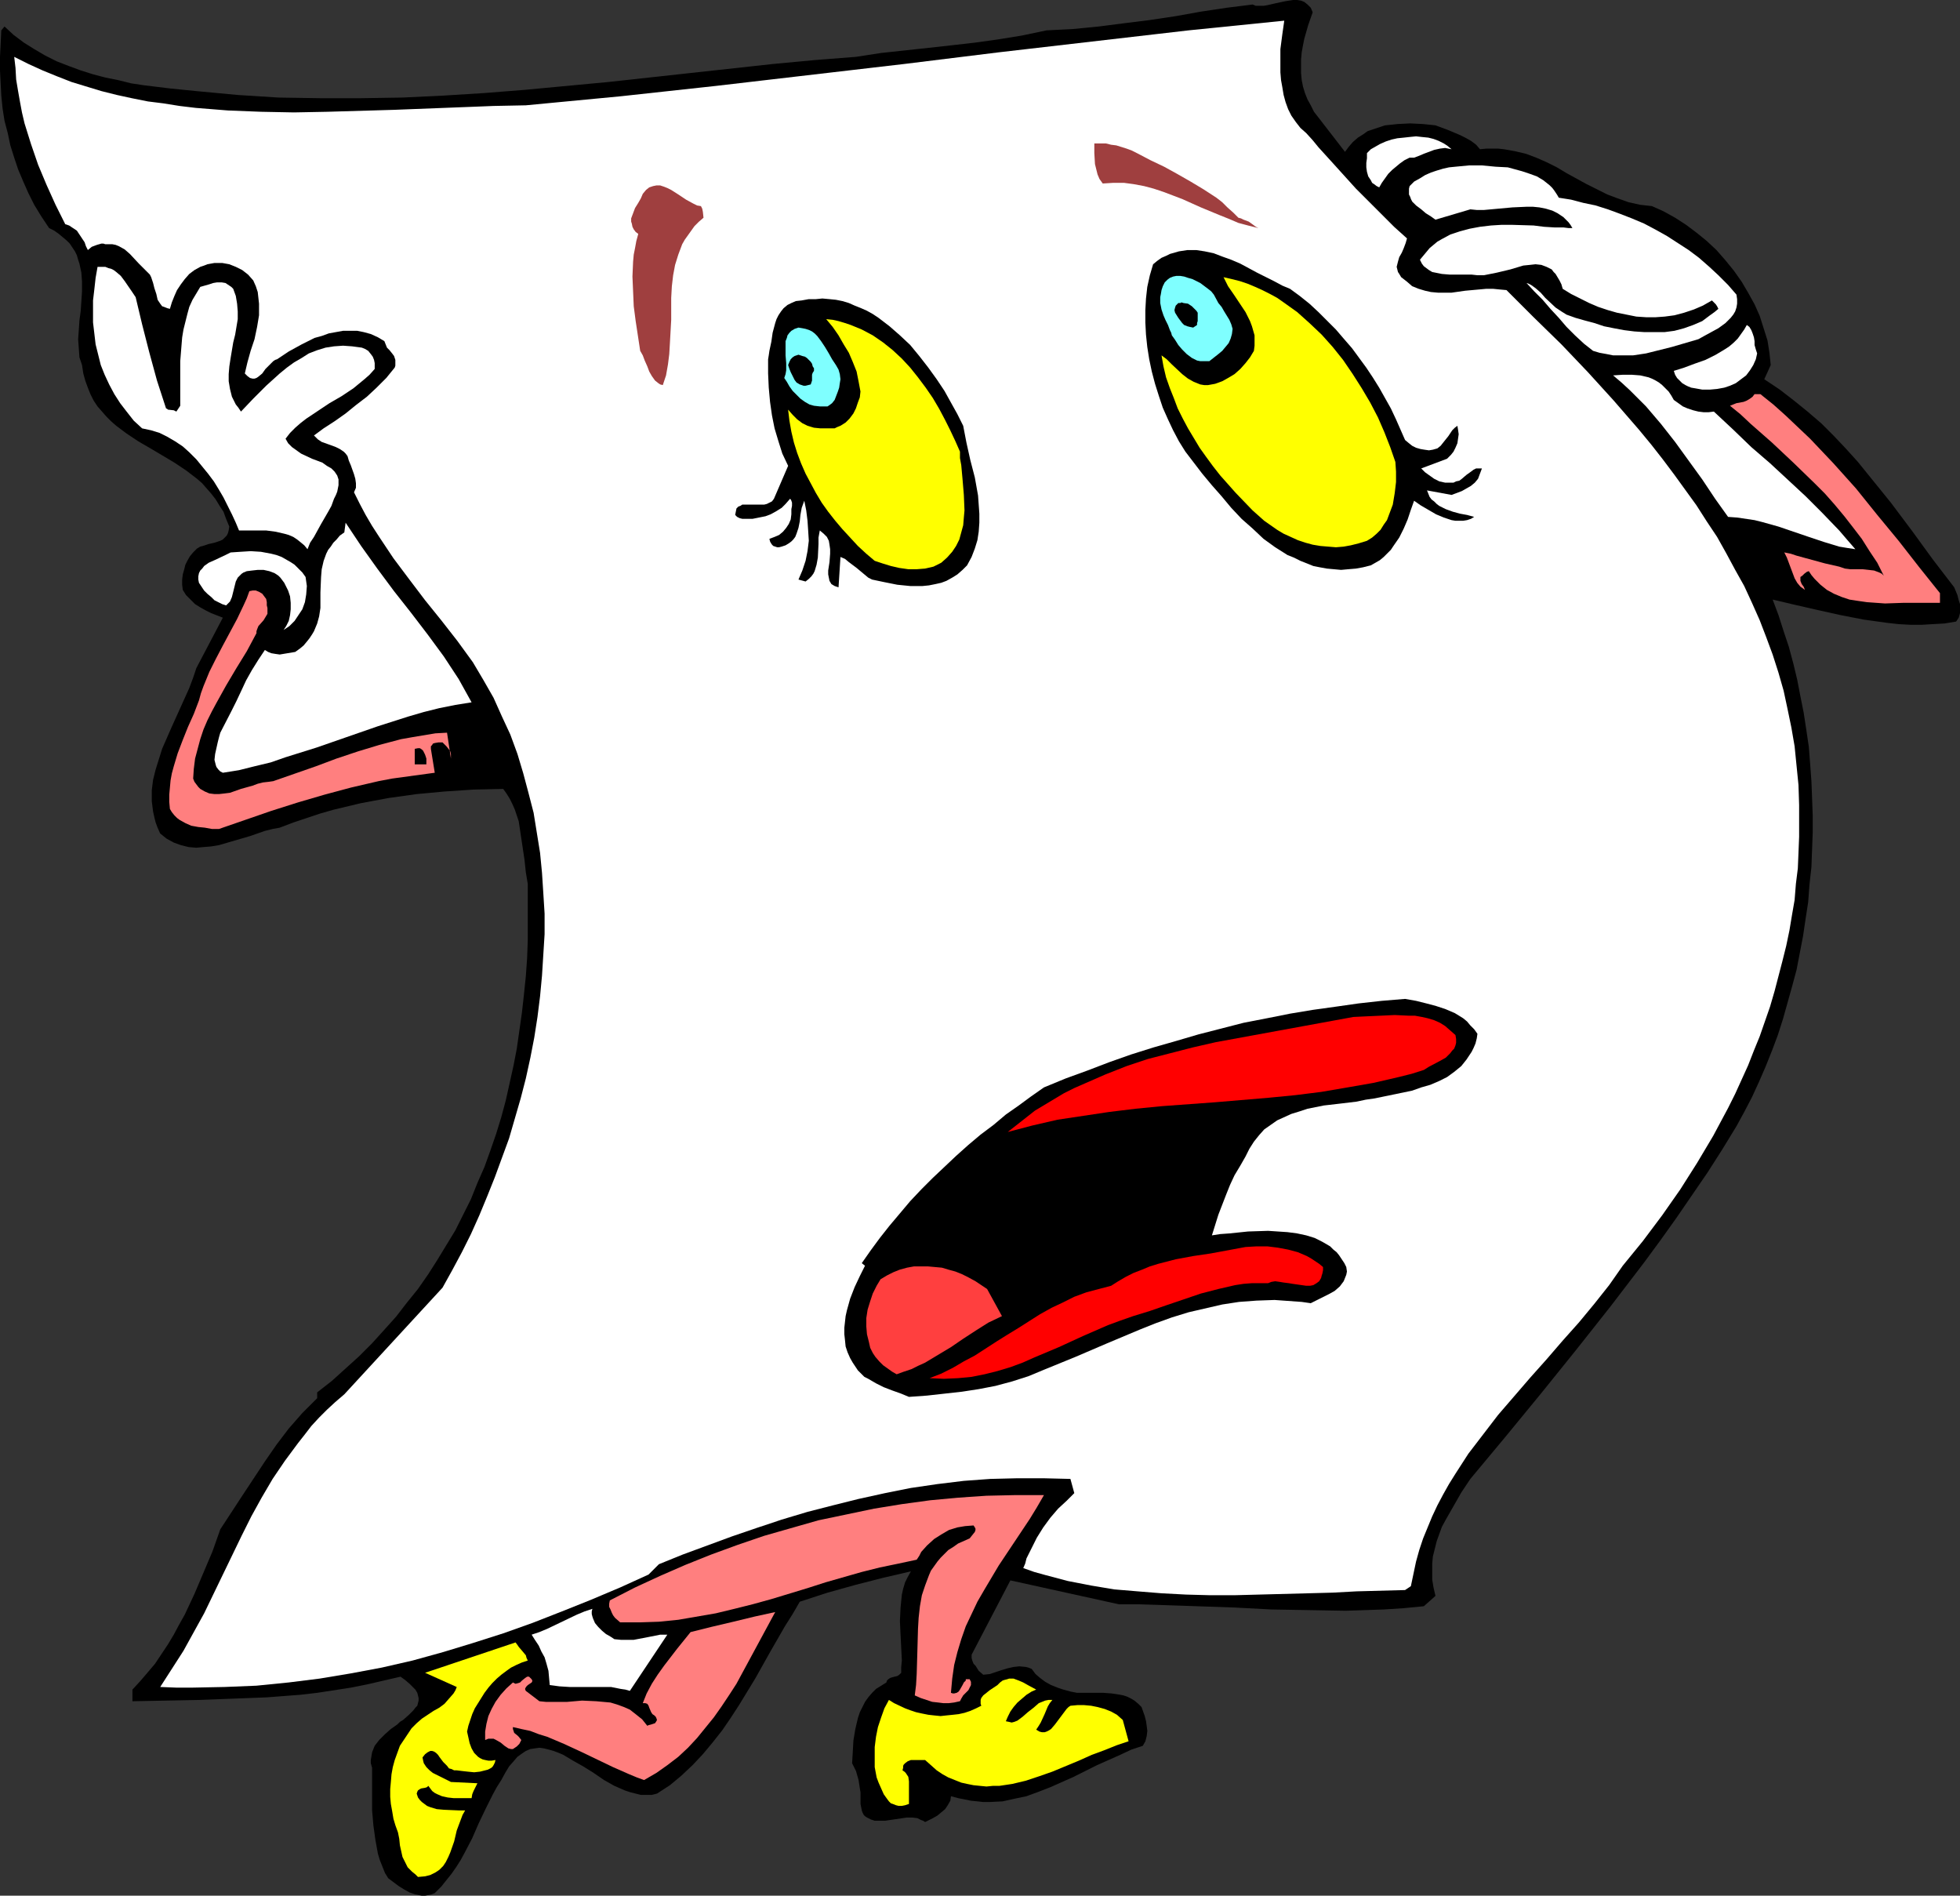 <?xml version="1.0" encoding="UTF-8" standalone="no"?>
<svg
   version="1.0"
   width="129.724mm"
   height="125.449mm"
   id="svg33"
   sodipodi:docname="Paper - Running Scared.wmf"
   xmlns:inkscape="http://www.inkscape.org/namespaces/inkscape"
   xmlns:sodipodi="http://sodipodi.sourceforge.net/DTD/sodipodi-0.dtd"
   xmlns="http://www.w3.org/2000/svg"
   xmlns:svg="http://www.w3.org/2000/svg">
  <rect width="100%" height="100%" fill="#333333" stroke="none"/>
  <sodipodi:namedview
     id="namedview33"
     pagecolor="#ffffff"
     bordercolor="#000000"
     borderopacity="0.25"
     inkscape:showpageshadow="2"
     inkscape:pageopacity="0.0"
     inkscape:pagecheckerboard="0"
     inkscape:deskcolor="#d1d1d1"
     inkscape:document-units="mm" />
  <defs
     id="defs1">
    <pattern
       id="WMFhbasepattern"
       patternUnits="userSpaceOnUse"
       width="6"
       height="6"
       x="0"
       y="0" />
  </defs>
  <path
     style="fill:#000000;fill-opacity:1;fill-rule:evenodd;stroke:none"
     d="m 328.371,3.07 -1.131,3.232 -0.97,3.394 -0.323,1.616 -0.323,1.778 -0.162,1.778 v 1.616 1.778 l 0.162,1.778 0.323,1.616 0.485,1.616 0.646,1.616 0.808,1.454 0.808,1.616 1.131,1.454 6.626,8.565 0.97,-1.293 0.97,-1.131 1.293,-1.131 1.293,-0.808 1.131,-0.808 1.454,-0.485 1.454,-0.485 1.454,-0.485 1.616,-0.162 1.454,-0.162 3.232,-0.162 3.232,0.162 3.07,0.323 3.07,1.131 3.07,1.293 1.293,0.646 1.454,0.808 1.293,0.97 0.97,1.131 1.616,-0.162 h 1.454 1.454 l 1.454,0.162 2.747,0.485 2.747,0.646 2.586,0.97 2.586,1.131 2.586,1.293 2.424,1.454 5.01,2.747 2.586,1.293 2.586,1.293 2.586,0.97 2.747,0.97 2.909,0.646 2.909,0.323 2.909,1.293 2.909,1.616 2.747,1.778 2.586,1.939 2.586,2.101 2.424,2.262 2.262,2.586 2.101,2.586 1.939,2.747 1.616,2.747 1.616,2.909 1.293,2.909 0.97,3.07 0.97,3.07 0.485,3.07 0.323,3.07 -1.616,3.555 3.878,2.586 3.555,2.747 3.394,2.747 3.394,2.909 3.232,3.232 2.909,3.07 3.07,3.394 2.747,3.394 5.494,6.787 5.333,7.11 5.171,7.11 5.333,6.949 0.808,1.939 0.323,1.293 0.323,0.97 v 1.293 0.97 l -0.323,1.131 -0.646,0.97 -2.909,0.485 -2.909,0.162 -2.747,0.162 h -2.909 l -2.909,-0.162 -2.909,-0.323 -5.818,-0.808 -5.818,-1.131 -5.818,-1.293 -5.656,-1.293 -5.494,-1.293 1.454,3.878 1.293,4.04 1.293,3.878 1.131,4.202 0.97,4.04 0.808,4.202 0.808,4.04 0.646,4.202 0.646,4.363 0.323,4.202 0.323,4.363 0.162,4.202 0.162,4.363 v 4.363 l -0.162,4.202 -0.162,4.363 -0.485,4.363 -0.323,4.363 -0.646,4.202 -0.646,4.363 -0.808,4.202 -0.808,4.202 -1.131,4.202 -1.131,4.04 -1.131,4.04 -1.293,4.04 -1.454,3.878 -1.616,4.04 -1.616,3.717 -1.778,3.878 -1.939,3.717 -1.939,3.555 -3.555,5.818 -3.717,5.818 -3.878,5.656 -3.878,5.656 -4.04,5.656 -4.04,5.494 -8.403,10.989 -8.565,10.827 -8.726,10.827 -8.888,10.827 -8.888,10.666 -2.262,3.394 -1.939,3.394 -1.939,3.394 -0.97,1.778 -0.646,1.778 -0.646,1.778 -0.485,1.939 -0.485,1.939 -0.162,1.778 v 1.939 2.101 l 0.323,1.939 0.485,2.101 -2.909,2.586 -5.01,0.485 -5.01,0.323 -4.686,0.162 -4.848,0.162 -9.211,-0.162 -9.373,-0.162 -9.211,-0.485 -9.373,-0.323 -4.686,-0.162 -4.848,-0.162 -5.01,-0.162 h -5.01 l -27.149,-5.979 -9.696,18.584 v 0.808 l 0.162,0.646 0.323,0.808 0.485,0.485 0.808,1.293 1.131,0.97 1.616,-0.162 1.454,-0.485 1.454,-0.485 1.616,-0.485 1.454,-0.323 1.454,-0.162 1.616,0.162 0.646,0.162 0.808,0.323 0.97,1.293 1.131,0.97 1.293,0.97 1.454,0.808 1.616,0.646 1.454,0.485 1.778,0.485 1.616,0.323 h 2.262 2.262 2.101 l 2.101,0.162 2.101,0.323 0.808,0.162 0.97,0.323 0.97,0.485 0.808,0.485 0.97,0.808 0.808,0.808 0.808,2.262 0.323,1.293 0.162,1.131 0.162,1.293 -0.162,1.293 -0.323,1.293 -0.646,1.131 -2.909,0.97 -2.747,1.293 -5.818,2.586 -5.818,2.909 -2.909,1.293 -2.909,1.293 -2.909,1.131 -3.07,1.131 -3.07,0.646 -2.909,0.646 -3.232,0.162 h -1.616 l -1.454,-0.162 -1.616,-0.162 -1.616,-0.323 -1.616,-0.323 -1.778,-0.485 -0.162,1.131 -0.646,1.131 -0.646,0.97 -0.97,0.808 -0.97,0.808 -1.131,0.646 -0.97,0.485 -0.97,0.485 -0.485,-0.323 -0.485,-0.162 -0.97,-0.485 -1.293,-0.162 h -1.293 l -5.494,0.808 h -1.293 -1.293 l -0.97,-0.323 -0.97,-0.485 -0.485,-0.323 -0.323,-0.323 -0.323,-0.646 -0.162,-0.485 -0.162,-0.808 -0.162,-0.808 v -0.97 -0.97 -0.97 l -0.162,-0.97 -0.323,-2.101 -0.646,-2.262 -0.97,-1.939 0.162,-2.747 0.162,-2.909 0.485,-2.909 0.646,-2.747 0.485,-1.454 0.646,-1.293 0.646,-1.293 0.808,-1.131 0.97,-1.131 0.97,-0.97 1.293,-0.808 1.293,-0.808 0.162,-0.485 0.323,-0.323 0.485,-0.323 0.485,-0.162 1.293,-0.323 0.485,-0.323 0.485,-0.485 v -1.454 l 0.162,-1.616 -0.162,-3.232 -0.162,-3.232 -0.162,-3.394 0.162,-3.394 0.162,-1.616 0.162,-1.616 0.323,-1.454 0.485,-1.616 0.646,-1.293 0.808,-1.454 -6.949,1.616 -6.949,1.778 -6.949,1.939 -6.949,2.262 -1.778,3.07 -1.939,3.07 -3.717,6.464 -3.717,6.626 -4.04,6.626 -2.101,3.232 -2.101,3.07 -2.424,3.07 -2.424,2.909 -2.586,2.747 -2.747,2.586 -2.909,2.424 -3.232,2.101 -1.293,0.323 h -1.454 -1.293 l -1.293,-0.323 -1.293,-0.323 -1.454,-0.485 -2.586,-1.131 -2.586,-1.454 -2.586,-1.778 -2.586,-1.616 -2.586,-1.454 -2.424,-1.454 -1.131,-0.485 -1.293,-0.485 -1.131,-0.323 -1.293,-0.323 -1.131,-0.162 -1.131,0.162 -1.131,0.162 -1.131,0.485 -0.97,0.646 -1.131,0.808 -0.97,1.131 -1.131,1.293 -0.97,1.616 -0.97,1.778 -1.131,1.778 -0.97,1.778 -1.778,3.555 -1.778,3.717 -1.616,3.717 -1.939,3.717 -0.97,1.778 -1.131,1.778 -1.131,1.616 -1.293,1.616 -1.293,1.616 -1.616,1.616 -0.808,0.323 -0.808,0.162 -0.808,0.162 h -0.808 l -1.616,-0.323 -1.454,-0.485 -1.454,-0.808 -1.293,-0.808 -2.586,-1.939 -0.808,-1.293 -0.646,-1.616 -0.646,-1.616 -0.485,-1.616 -0.646,-3.555 -0.485,-3.555 -0.323,-3.717 v -3.717 -3.555 -3.394 l -0.323,-1.131 v -0.808 l 0.162,-0.97 0.162,-0.97 0.323,-0.808 0.323,-0.808 1.131,-1.454 1.454,-1.454 1.454,-1.293 1.616,-1.131 0.646,-0.646 0.808,-0.485 1.454,-1.293 1.131,-1.131 0.485,-0.646 0.485,-0.485 0.162,-0.646 0.162,-0.646 v -0.646 l -0.162,-0.646 -0.162,-0.646 -0.485,-0.808 -0.646,-0.646 -0.808,-0.808 -1.131,-0.97 -1.131,-0.808 -4.202,0.97 -4.202,0.97 -4.04,0.808 -4.202,0.646 -4.202,0.646 -4.202,0.485 -8.403,0.646 -8.403,0.323 -8.403,0.323 -8.403,0.162 -8.403,0.162 v -2.909 l 1.939,-2.101 1.939,-2.262 1.778,-2.101 1.616,-2.424 1.616,-2.424 1.454,-2.424 1.293,-2.424 1.454,-2.586 2.424,-5.171 2.262,-5.333 2.262,-5.333 1.939,-5.494 5.494,-8.403 5.656,-8.565 2.909,-4.202 3.07,-4.04 3.394,-3.878 1.778,-1.778 1.939,-1.939 v -1.454 l 3.717,-2.909 3.394,-3.07 3.394,-3.07 3.232,-3.232 3.07,-3.394 2.909,-3.232 2.747,-3.555 2.747,-3.394 2.586,-3.717 2.262,-3.555 2.262,-3.717 2.262,-3.717 1.939,-3.878 1.939,-3.878 1.616,-4.04 1.778,-4.04 1.454,-4.04 1.454,-4.202 1.293,-4.202 1.131,-4.202 0.97,-4.363 0.97,-4.363 0.808,-4.202 0.646,-4.525 0.646,-4.525 0.485,-4.363 0.485,-4.686 0.323,-4.525 0.162,-4.525 v -4.686 -4.686 -4.686 l -0.485,-2.909 -0.323,-3.07 -0.485,-3.232 -0.485,-3.232 -0.485,-3.232 -0.485,-1.454 -0.485,-1.454 -0.646,-1.454 -0.646,-1.293 -0.808,-1.293 -0.808,-1.131 -7.434,0.162 -7.272,0.485 -6.949,0.646 -6.949,0.97 -6.949,1.293 -6.787,1.616 -3.394,0.97 -3.394,1.131 -3.394,1.131 -3.394,1.293 -1.778,0.323 -1.939,0.485 -3.717,1.293 -3.878,1.131 -3.878,1.131 -1.939,0.323 -1.939,0.162 -1.778,0.162 -1.939,-0.162 -1.939,-0.485 -1.778,-0.646 -1.778,-0.97 -1.616,-1.293 -0.646,-1.454 -0.485,-1.293 -0.323,-1.293 -0.323,-1.454 -0.323,-2.586 v -2.747 l 0.323,-2.586 0.646,-2.586 0.808,-2.586 0.808,-2.586 2.262,-5.171 2.262,-5.01 2.262,-5.01 0.97,-2.586 0.808,-2.424 6.626,-12.605 -2.909,-1.131 -1.293,-0.646 -1.454,-0.808 -1.293,-0.808 -1.131,-1.131 -1.131,-1.131 -0.808,-1.293 -0.162,-1.293 v -1.293 l 0.162,-1.293 0.323,-1.131 0.323,-1.293 0.485,-0.97 0.646,-1.131 0.808,-0.97 0.485,-0.485 0.485,-0.485 0.808,-0.485 0.646,-0.162 1.454,-0.485 1.454,-0.323 1.454,-0.485 0.646,-0.323 0.485,-0.485 0.485,-0.485 0.323,-0.646 0.162,-0.646 0.162,-0.97 -0.808,-1.939 -0.646,-1.778 -0.97,-1.454 -0.97,-1.616 -1.131,-1.454 -1.131,-1.293 -1.131,-1.293 -1.293,-1.131 -2.747,-2.101 -2.909,-1.939 -5.979,-3.555 -3.07,-1.778 -2.909,-1.939 -2.586,-1.939 -1.293,-1.131 -1.131,-1.131 -1.131,-1.293 -1.131,-1.293 -0.97,-1.454 -0.808,-1.616 -0.646,-1.616 -0.646,-1.778 -0.485,-1.778 -0.323,-2.101 -0.646,-1.939 -0.162,-2.262 -0.162,-2.262 0.162,-2.262 0.162,-2.424 0.323,-2.424 0.323,-4.848 v -2.424 l -0.162,-2.262 -0.485,-2.262 -0.323,-0.97 -0.323,-1.131 L 18.746,62.863 18.099,61.893 17.453,60.924 16.645,60.116 15.675,59.308 14.706,58.5 13.574,57.692 12.282,57.045 10.342,54.136 8.565,51.228 7.11,48.319 5.818,45.41 4.525,42.34 3.555,39.431 2.586,36.36 1.939,33.29 1.131,30.219 0.646,27.149 0.323,23.917 0.162,20.847 0,17.615 V 14.221 L 0.162,10.989 0.323,7.595 1.131,6.626 l 2.262,2.101 2.586,1.939 2.586,1.616 2.747,1.616 2.909,1.454 2.909,1.131 3.07,1.131 3.07,0.97 3.07,0.808 3.232,0.646 3.232,0.808 3.232,0.485 6.626,0.808 6.464,0.646 5.171,0.485 5.171,0.485 10.181,0.646 10.342,0.162 h 10.342 l 10.342,-0.162 10.181,-0.485 10.342,-0.646 10.181,-0.808 10.342,-0.97 10.342,-0.97 20.685,-2.262 20.685,-2.262 10.342,-0.97 10.342,-0.808 6.302,-0.97 5.979,-0.646 5.979,-0.646 5.818,-0.646 5.656,-0.646 5.818,-0.808 5.979,-0.97 6.141,-1.293 6.464,-0.323 6.626,-0.646 6.302,-0.808 6.464,-0.808 6.464,-0.97 6.302,-1.131 6.464,-0.97 6.464,-0.808 0.808,0.323 h 0.97 0.97 l 0.97,-0.162 2.101,-0.485 2.262,-0.485 0.97,-0.162 L 323.523,0 h 0.97 l 0.97,0.162 0.808,0.323 0.808,0.646 0.808,0.808 z"
     id="path1" />
  <path
     style="fill:#ffffff;fill-opacity:1;fill-rule:evenodd;stroke:none"
     d="m 321.26,5.171 -0.485,3.394 -0.485,3.717 v 3.878 1.939 l 0.162,1.939 0.323,1.778 0.323,1.939 0.485,1.778 0.646,1.778 0.808,1.616 1.131,1.616 1.131,1.454 1.454,1.293 1.616,1.778 1.454,1.778 3.232,3.555 6.141,6.787 3.232,3.232 3.07,3.07 3.232,3.232 3.232,2.909 -0.323,1.131 -0.485,1.293 -0.485,1.131 -0.646,1.131 -0.323,1.131 -0.323,1.293 0.162,0.646 0.162,0.646 0.323,0.485 0.485,0.808 1.454,1.131 1.293,1.131 1.616,0.646 1.616,0.485 1.454,0.323 1.778,0.162 h 1.616 1.778 l 3.394,-0.485 3.555,-0.323 1.778,-0.162 h 1.616 l 1.616,0.162 1.778,0.162 6.787,6.787 6.949,6.787 6.626,6.949 6.464,7.11 6.302,7.272 3.07,3.717 2.909,3.717 2.909,3.878 5.494,7.595 2.586,4.04 2.586,3.878 2.262,4.04 2.262,4.202 2.262,4.04 1.939,4.202 1.939,4.363 1.616,4.202 1.616,4.363 1.454,4.525 1.293,4.525 0.97,4.525 0.97,4.686 0.808,4.686 0.485,4.848 0.485,4.848 0.162,5.01 v 3.878 4.04 l -0.162,4.04 -0.162,3.878 -0.485,3.878 -0.323,4.04 -0.646,3.717 -0.646,3.878 -0.808,3.878 -0.97,3.878 -0.97,3.717 -0.97,3.717 -1.131,3.878 -1.293,3.717 -1.293,3.717 -1.454,3.555 -1.454,3.717 -1.616,3.555 -1.616,3.555 -1.778,3.555 -3.717,6.949 -4.04,6.787 -4.202,6.626 -4.525,6.464 -4.848,6.464 -5.01,6.141 -3.394,4.848 -3.717,4.686 -3.878,4.686 -4.04,4.525 -4.04,4.686 -4.04,4.525 -4.04,4.686 -4.04,4.686 -3.717,4.848 -3.717,4.848 -3.232,5.01 -1.616,2.586 -1.454,2.586 -1.454,2.747 -1.293,2.747 -1.131,2.747 -1.131,2.747 -0.97,2.909 -0.808,2.909 -0.646,3.07 -0.646,3.07 -1.454,0.97 -12.12,0.323 -5.979,0.323 -6.141,0.162 -12.282,0.323 -6.141,0.162 h -6.141 l -5.979,-0.162 -6.141,-0.323 -5.979,-0.485 -5.818,-0.485 -5.818,-0.97 -5.818,-1.131 -5.494,-1.454 -2.909,-0.808 -2.747,-0.97 0.485,-1.131 0.323,-1.293 1.293,-2.586 1.293,-2.586 1.616,-2.586 1.778,-2.424 1.939,-2.262 2.101,-1.939 1.939,-1.939 -0.97,-3.555 -6.626,-0.162 h -6.787 l -6.626,0.162 -6.626,0.485 -6.626,0.808 -6.626,0.97 -6.464,1.293 -6.626,1.454 -6.464,1.616 -6.302,1.616 -6.464,1.939 -6.302,2.101 -6.141,2.101 -6.141,2.262 -6.141,2.262 -5.979,2.424 -2.586,2.586 -7.11,3.232 -7.272,3.07 -7.272,2.909 -7.434,2.909 -7.272,2.586 -7.595,2.424 -7.434,2.262 -7.595,2.101 -7.757,1.778 -7.757,1.454 -7.757,1.293 -7.757,0.97 -8.08,0.808 -7.918,0.323 -8.08,0.162 H 44.117 l -4.04,-0.162 2.909,-4.525 2.909,-4.525 2.586,-4.686 2.586,-4.686 4.686,-9.696 4.686,-9.696 2.424,-4.848 2.586,-4.686 2.747,-4.686 3.07,-4.525 3.232,-4.363 1.778,-2.262 1.616,-2.101 1.939,-2.101 1.939,-1.939 2.101,-1.939 2.262,-1.939 24.563,-26.664 2.424,-4.363 2.424,-4.525 2.262,-4.525 2.101,-4.686 1.939,-4.686 1.939,-4.848 1.778,-4.848 1.778,-4.848 1.454,-5.01 1.454,-5.01 1.293,-5.01 1.131,-5.171 0.97,-5.01 0.808,-5.171 0.646,-5.171 0.485,-5.171 0.323,-5.171 0.323,-5.171 v -5.171 l -0.323,-5.171 -0.323,-5.01 -0.485,-5.01 -0.808,-5.01 -0.808,-5.01 -1.293,-5.01 -1.293,-4.848 -1.454,-4.848 -1.778,-4.848 -2.101,-4.525 -2.101,-4.686 -2.586,-4.525 -2.586,-4.363 -3.878,-5.333 -4.04,-5.171 -4.04,-5.01 -4.04,-5.333 -3.878,-5.171 -3.555,-5.333 -1.778,-2.747 -1.616,-2.747 -1.454,-2.747 -1.454,-2.909 0.485,-1.131 v -1.131 l -0.162,-1.131 -0.323,-1.131 -0.808,-2.262 -0.485,-1.131 -0.323,-1.131 -0.485,-0.646 -0.485,-0.485 -0.97,-0.646 -0.97,-0.485 -1.293,-0.485 -2.262,-0.808 -0.97,-0.646 -0.97,-0.97 2.424,-1.778 2.747,-1.778 2.747,-1.939 2.586,-2.101 2.747,-2.101 2.424,-2.262 2.424,-2.424 2.101,-2.586 0.162,-0.485 V 90.82 90.335 90.012 l -0.323,-0.97 -0.485,-0.646 -0.646,-0.808 -0.646,-0.646 -0.323,-0.808 -0.323,-0.808 -1.616,-0.97 -1.778,-0.808 -1.778,-0.485 -1.616,-0.323 h -1.778 -1.778 l -1.778,0.323 -1.778,0.323 -1.778,0.646 -1.778,0.485 -1.616,0.808 -1.616,0.808 -3.232,1.778 -2.909,1.939 -0.485,0.162 -0.485,0.323 -0.97,0.97 -0.97,0.97 -0.808,1.131 -0.97,0.808 -0.485,0.323 -0.485,0.162 h -0.485 l -0.646,-0.162 -0.646,-0.485 -0.646,-0.646 0.646,-2.747 0.808,-2.909 0.97,-2.909 0.646,-3.07 0.485,-2.909 v -1.454 -1.454 l -0.162,-1.454 -0.162,-1.454 L 63.994,71.589 63.347,70.135 62.054,68.681 60.6,67.549 58.984,66.741 57.368,66.095 55.59,65.772 H 53.651 l -1.778,0.323 -0.808,0.323 -0.97,0.323 -1.454,0.808 -1.293,0.97 -1.131,1.293 -0.97,1.293 -0.97,1.454 -0.646,1.454 -0.646,1.616 -0.485,1.616 -0.646,-0.162 -0.808,-0.323 -0.485,-0.162 -0.485,-0.646 -0.323,-0.485 -0.323,-0.485 -0.323,-1.454 -0.485,-1.454 -0.323,-1.293 -0.485,-1.454 -0.323,-0.646 -0.485,-0.485 -1.131,-1.131 -1.131,-1.131 -2.262,-2.424 -1.293,-1.131 -1.454,-0.808 -0.808,-0.323 -0.808,-0.162 H 27.31 26.341 l -0.485,-0.162 h -0.485 l -1.131,0.323 -1.293,0.485 -0.97,0.808 -0.485,-0.97 -0.323,-0.97 -0.646,-0.97 -0.646,-0.97 -0.646,-0.97 L 18.261,57.045 17.291,56.399 16.322,56.076 13.898,51.228 11.635,46.218 9.534,41.208 7.757,36.037 6.141,30.866 5.494,28.119 5.01,25.533 4.525,22.786 4.04,19.877 3.878,16.968 3.555,14.221 l 3.555,1.778 3.555,1.616 3.555,1.454 3.717,1.454 3.717,1.131 3.717,1.131 3.878,0.97 3.717,0.808 4.04,0.808 3.878,0.485 4.04,0.646 4.04,0.485 8.08,0.646 8.242,0.323 8.242,0.162 8.403,-0.162 16.645,-0.485 16.645,-0.646 4.202,-0.162 4.04,-0.162 8.08,-0.162 23.755,-2.262 23.755,-2.586 23.594,-2.747 23.594,-2.747 23.594,-2.909 23.755,-2.747 23.755,-2.747 z"
     id="path2" />
  <path
     style="fill:#ffffff;fill-opacity:1;fill-rule:evenodd;stroke:none"
     d="m 363.115,37.33 -0.808,-0.162 -0.808,-0.162 -1.293,0.162 -1.454,0.323 -1.293,0.485 -1.293,0.485 -1.131,0.485 -1.293,0.485 h -1.131 l -1.293,0.646 -1.131,0.808 -0.97,0.808 -0.97,0.808 -0.97,0.97 -0.808,1.131 -0.808,1.131 -0.646,1.131 -0.646,-0.323 -0.646,-0.485 -0.485,-0.323 -0.323,-0.646 -0.646,-0.97 -0.323,-1.131 -0.162,-1.131 v -1.131 l 0.162,-1.131 V 38.3 l 0.97,-0.97 1.131,-0.646 1.131,-0.646 1.454,-0.646 1.454,-0.485 1.454,-0.323 1.616,-0.162 1.454,-0.162 1.616,-0.162 1.454,0.162 1.616,0.162 1.293,0.323 1.293,0.485 1.293,0.646 0.97,0.646 z"
     id="path3" />
  <path
     style="fill:#9f3f3f;fill-opacity:1;fill-rule:evenodd;stroke:none"
     d="m 309.787,54.46 0.646,0.162 0.646,0.323 1.293,0.485 1.131,0.808 0.646,0.485 0.646,0.323 -2.586,-0.646 -2.424,-0.646 -2.262,-0.97 -2.424,-0.97 -4.686,-1.939 -4.686,-2.101 -4.686,-1.778 -2.424,-0.808 -2.424,-0.646 -2.586,-0.485 -2.424,-0.323 h -2.747 l -2.586,0.162 -0.808,-1.131 -0.485,-1.131 -0.323,-1.293 -0.323,-1.293 -0.162,-2.747 v -2.424 h 1.454 1.454 l 1.293,0.323 1.293,0.162 2.586,0.808 1.293,0.485 1.293,0.646 3.394,1.778 3.394,1.616 3.232,1.778 3.394,1.939 3.232,1.939 3.232,2.101 1.454,1.131 1.293,1.293 1.454,1.293 z"
     id="path4" />
  <path
     style="fill:#ffffff;fill-opacity:1;fill-rule:evenodd;stroke:none"
     d="m 389.94,49.45 3.07,0.485 3.07,0.808 3.07,0.646 3.07,0.97 3.07,1.131 2.909,1.131 3.07,1.293 2.747,1.454 2.909,1.616 2.747,1.778 2.747,1.778 2.586,1.939 2.586,2.262 2.262,2.101 2.424,2.424 2.101,2.424 0.162,1.131 v 1.131 l -0.162,0.97 -0.323,0.97 -0.485,0.808 -0.646,0.808 -0.646,0.646 -0.646,0.646 -1.778,1.293 -3.555,1.939 -1.454,0.808 -6.626,1.939 -3.232,0.808 -3.232,0.808 -3.232,0.485 h -3.232 -1.778 l -1.616,-0.323 -1.778,-0.323 -1.616,-0.485 -2.262,-1.778 -2.262,-2.101 -2.101,-2.101 -1.939,-2.262 -2.101,-2.262 -1.939,-2.262 -2.101,-2.101 -1.939,-2.101 0.485,0.162 0.646,0.323 1.131,0.808 1.293,1.131 1.131,1.293 2.586,2.424 1.454,0.97 1.293,0.808 2.262,0.808 2.262,0.646 2.424,0.646 2.424,0.808 2.424,0.485 2.586,0.485 2.586,0.323 2.424,0.162 h 2.586 2.586 l 2.424,-0.323 2.424,-0.646 2.262,-0.808 2.262,-0.97 1.939,-1.454 1.131,-0.808 0.97,-0.808 -0.323,-0.646 -0.323,-0.485 -0.485,-0.485 -0.485,-0.485 -2.262,1.293 -2.262,0.97 -2.424,0.808 -2.424,0.646 -2.424,0.323 -2.262,0.162 h -2.424 l -2.424,-0.162 -2.424,-0.485 -2.424,-0.485 -2.262,-0.646 -2.424,-0.808 -2.262,-0.97 -2.262,-1.131 -2.262,-1.131 -2.101,-1.293 -0.323,-1.131 -0.485,-0.97 -0.485,-0.808 -0.485,-0.808 -0.485,-0.485 -0.485,-0.646 -1.293,-0.646 -1.293,-0.485 -1.454,-0.162 -1.454,0.162 -1.616,0.162 -3.232,0.97 -3.394,0.808 -1.616,0.323 -1.616,0.323 h -1.616 l -1.454,-0.162 h -5.494 l -1.939,-0.162 -1.616,-0.323 -0.808,-0.162 -0.808,-0.485 -0.646,-0.485 -0.646,-0.485 -0.485,-0.646 -0.485,-0.97 0.808,-0.97 0.808,-0.97 0.808,-0.97 0.97,-0.808 0.97,-0.808 1.131,-0.646 2.101,-1.131 2.424,-0.808 2.424,-0.646 2.586,-0.485 2.747,-0.323 2.586,-0.162 h 2.747 l 5.333,0.162 2.586,0.323 2.586,0.162 h 2.262 l 1.293,0.162 h 0.97 l -0.485,-0.808 -0.485,-0.646 -1.293,-1.293 -1.454,-0.97 -1.293,-0.646 -1.616,-0.485 -1.616,-0.323 -1.616,-0.162 h -1.616 l -3.555,0.162 -3.555,0.323 -3.555,0.323 h -1.778 l -1.616,-0.162 -8.726,2.586 -1.131,-0.808 -1.293,-0.808 -1.131,-0.97 -1.293,-0.97 -0.97,-0.97 -0.323,-0.646 -0.162,-0.485 -0.323,-0.646 v -0.646 -0.808 l 0.162,-0.646 1.131,-1.131 1.454,-0.808 1.293,-0.808 1.454,-0.646 1.454,-0.485 1.616,-0.485 1.454,-0.323 1.616,-0.162 3.394,-0.323 h 3.232 l 3.394,0.323 3.07,0.162 1.778,0.485 1.778,0.485 1.939,0.646 1.778,0.646 1.616,0.97 1.616,1.293 0.646,0.646 0.485,0.646 0.646,0.97 z"
     id="path5" />
  <path
     style="fill:#9f3f3f;fill-opacity:1;fill-rule:evenodd;stroke:none"
     d="m 175.982,54.46 -1.131,0.97 -1.131,1.131 -0.808,1.131 -0.808,1.131 -0.808,1.131 -0.646,1.131 -0.97,2.586 -0.808,2.586 -0.485,2.586 -0.323,2.747 -0.162,2.909 v 5.494 l -0.323,5.818 -0.162,2.747 -0.323,2.586 -0.485,2.747 -0.808,2.424 -0.646,-0.162 -0.485,-0.323 -0.808,-0.646 -0.808,-1.131 -0.646,-1.131 -0.485,-1.293 -0.646,-1.454 -0.485,-1.293 -0.646,-1.131 -1.131,-7.434 -0.485,-3.717 -0.162,-3.717 -0.162,-3.717 0.162,-3.717 0.162,-1.778 0.323,-1.616 0.323,-1.778 0.485,-1.778 -0.646,-0.485 -0.485,-0.646 -0.323,-0.646 -0.162,-0.808 -0.162,-0.485 v -0.808 l 0.485,-1.293 0.485,-1.293 0.808,-1.293 0.646,-1.131 0.485,-1.131 0.808,-0.97 0.808,-0.646 0.97,-0.323 0.808,-0.162 h 0.97 l 0.97,0.323 0.808,0.323 0.97,0.485 1.778,1.131 1.939,1.293 1.778,0.97 0.97,0.485 0.97,0.162 0.323,0.646 0.162,0.808 z"
     id="path6" />
  <path
     style="fill:#000000;fill-opacity:1;fill-rule:evenodd;stroke:none"
     d="m 351.48,110.051 0.97,0.808 0.808,0.646 0.97,0.485 1.131,0.323 0.97,0.162 1.131,0.162 0.97,-0.162 1.131,-0.323 0.808,-0.646 0.646,-0.808 1.293,-1.616 0.97,-1.454 0.646,-0.646 0.646,-0.485 0.162,0.97 0.162,1.131 -0.162,1.131 -0.162,1.131 -0.485,1.131 -0.485,0.97 -0.646,0.808 -0.97,0.97 -6.464,2.424 0.97,0.97 1.131,0.808 1.131,0.808 1.293,0.646 1.454,0.323 h 1.454 0.646 l 0.646,-0.323 0.808,-0.162 0.646,-0.485 1.131,-0.97 1.131,-0.808 0.646,-0.485 0.646,-0.323 h 0.646 0.808 l -0.485,1.293 -0.485,1.293 -0.808,0.97 -0.97,0.808 -1.131,0.646 -1.131,0.646 -2.586,0.97 -6.141,-1.131 0.323,0.808 0.323,0.808 0.485,0.646 0.646,0.485 0.646,0.646 0.646,0.485 1.616,0.808 1.778,0.646 1.778,0.485 1.778,0.323 1.778,0.485 -0.808,0.485 -0.97,0.323 -0.97,0.162 h -0.97 -0.97 l -0.97,-0.162 -1.939,-0.646 -1.939,-0.808 -1.939,-1.131 -1.939,-1.131 -1.616,-1.131 -0.808,2.262 -0.808,2.424 -0.97,2.262 -1.131,2.262 -1.454,2.101 -0.646,0.97 -0.97,0.97 -0.808,0.808 -0.97,0.808 -1.131,0.646 -1.131,0.646 -1.939,0.485 -1.778,0.323 -1.939,0.162 -1.778,0.162 -1.778,-0.162 -1.778,-0.162 -1.778,-0.323 -1.616,-0.323 -1.616,-0.646 -1.616,-0.646 -1.616,-0.808 -1.616,-0.646 -3.07,-1.939 -2.909,-2.101 -2.747,-2.586 -2.747,-2.424 -2.586,-2.747 -2.424,-2.909 -2.424,-2.747 -2.424,-2.909 -2.101,-2.747 -2.101,-2.747 -1.616,-2.586 -1.454,-2.747 -1.293,-2.747 -1.293,-2.909 -0.97,-2.909 -0.97,-3.07 -0.808,-3.07 -0.646,-3.07 -0.485,-3.07 -0.323,-3.07 -0.162,-3.07 v -3.07 l 0.162,-2.909 0.323,-2.909 0.646,-2.909 0.808,-2.747 0.97,-0.808 1.131,-0.808 1.131,-0.485 0.97,-0.485 1.131,-0.323 1.131,-0.323 2.101,-0.323 h 2.262 l 2.101,0.323 2.262,0.485 2.101,0.808 2.262,0.808 2.262,0.97 4.202,2.262 4.202,2.101 2.101,1.131 1.939,0.808 2.424,1.778 2.424,1.939 2.262,2.101 2.262,2.262 2.101,2.101 1.939,2.262 2.101,2.424 1.778,2.424 1.778,2.424 1.616,2.424 1.616,2.586 1.454,2.586 1.454,2.586 1.293,2.747 z"
     id="path7" />
  <path
     style="fill:#ffffff;fill-opacity:1;fill-rule:evenodd;stroke:none"
     d="m 33.936,74.337 0.808,3.394 0.808,3.394 1.778,6.949 1.939,7.11 2.262,6.949 0.323,0.162 0.162,0.162 1.454,0.162 0.323,0.162 0.323,0.162 0.97,-1.454 v -7.11 -4.04 l 0.323,-4.04 0.162,-1.939 0.323,-1.939 0.485,-1.939 0.485,-1.939 0.485,-1.778 0.808,-1.778 0.97,-1.616 0.97,-1.616 2.262,-0.646 0.97,-0.323 0.97,-0.162 h 1.131 l 0.97,0.162 0.97,0.646 0.485,0.323 0.485,0.485 0.646,1.778 0.323,1.939 0.162,1.939 v 1.939 l -0.323,1.939 -0.323,1.939 -0.485,1.939 -0.323,1.939 -0.323,1.939 -0.323,2.101 -0.162,1.939 v 1.778 l 0.323,1.939 0.485,1.939 0.485,0.97 0.485,0.97 0.646,0.808 0.646,0.97 3.07,-3.232 3.232,-3.232 3.394,-3.07 1.778,-1.454 1.778,-1.293 1.939,-1.131 1.778,-1.131 2.101,-0.808 2.101,-0.646 2.101,-0.323 2.262,-0.162 2.262,0.162 2.424,0.323 0.808,0.323 0.808,0.485 0.646,0.808 0.485,0.646 0.323,0.808 0.162,0.808 v 0.808 0.646 l -1.293,1.454 -1.293,1.131 -2.747,2.262 -2.909,1.939 -3.07,1.778 -2.909,1.939 -2.909,1.939 -1.454,1.131 -1.293,1.131 -1.293,1.293 -1.131,1.454 0.646,1.131 0.97,0.97 1.131,0.808 1.131,0.808 2.747,1.293 2.586,0.97 1.131,0.808 1.131,0.646 0.808,0.808 0.646,0.97 0.323,0.97 v 1.454 l -0.162,0.808 -0.162,0.808 -0.323,0.808 -0.485,0.97 -0.646,1.778 -0.808,1.454 -1.778,3.07 -1.778,3.232 -0.97,1.454 -0.646,1.616 -0.808,-0.97 -0.97,-0.808 -0.808,-0.646 -0.97,-0.646 -1.131,-0.485 -1.131,-0.323 -2.101,-0.485 -2.424,-0.323 H 64.317 62.054 59.792 l -0.808,-1.939 -0.97,-2.101 -2.101,-4.202 -1.131,-1.939 -1.293,-2.101 -1.454,-1.939 -1.454,-1.778 -1.454,-1.778 -1.778,-1.778 -1.616,-1.454 -1.939,-1.293 -1.939,-1.131 -1.939,-0.97 -2.101,-0.646 -2.262,-0.485 -2.101,-1.939 -1.778,-2.262 -1.616,-2.101 -1.454,-2.262 -1.293,-2.424 -1.131,-2.424 -0.97,-2.424 -0.646,-2.586 -0.646,-2.586 -0.323,-2.747 -0.323,-2.747 v -2.747 -2.747 l 0.323,-2.747 0.323,-2.909 0.485,-2.747 h 0.97 0.97 l 0.808,0.323 0.646,0.162 0.646,0.323 0.646,0.485 1.131,0.97 0.97,1.293 1.778,2.586 z"
     id="path8" />
  <path
     style="fill:#7fffff;fill-opacity:1;fill-rule:evenodd;stroke:none"
     d="m 303.646,73.69 1.131,2.101 0.808,0.97 0.646,1.131 1.293,2.101 0.485,1.131 0.323,1.131 -0.162,1.293 -0.323,1.131 -0.485,1.131 -0.808,0.97 -0.808,0.97 -0.97,0.808 -2.262,1.778 h -0.808 -0.646 -0.808 l -0.808,-0.162 -1.293,-0.646 -1.293,-0.97 -1.131,-1.131 -0.97,-1.131 -0.808,-1.293 -0.808,-1.131 -0.162,-0.646 -0.323,-0.646 -0.485,-1.293 -0.646,-1.293 -0.485,-1.131 -0.485,-1.454 -0.323,-1.616 v -1.454 l 0.162,-0.808 0.162,-0.97 0.323,-0.97 0.485,-0.97 0.646,-0.646 0.646,-0.485 0.808,-0.323 0.808,-0.162 h 0.97 l 0.97,0.162 0.97,0.323 1.131,0.323 0.97,0.485 0.97,0.485 1.939,1.454 0.808,0.646 z"
     id="path9" />
  <path
     style="fill:#ffff00;fill-opacity:1;fill-rule:evenodd;stroke:none"
     d="m 349.056,115.545 0.162,2.424 v 2.586 l -0.323,2.747 -0.485,2.909 -0.485,1.293 -0.485,1.293 -0.485,1.293 -0.808,1.131 -0.808,1.293 -0.97,0.97 -1.131,0.97 -1.293,0.808 -2.101,0.646 -1.939,0.485 -1.778,0.323 -1.939,0.162 -1.939,-0.162 -1.939,-0.162 -1.939,-0.323 -1.778,-0.485 -1.939,-0.646 -1.778,-0.808 -1.778,-0.808 -1.616,-0.97 -1.616,-1.131 -1.616,-1.131 -1.454,-1.293 -1.454,-1.293 -4.202,-4.363 -3.878,-4.363 -1.778,-2.262 -1.778,-2.424 -1.616,-2.262 -1.454,-2.424 -1.454,-2.424 -1.293,-2.424 -1.293,-2.586 -0.97,-2.586 -0.97,-2.424 -0.97,-2.747 -0.646,-2.747 -0.485,-2.747 1.293,0.97 1.293,1.293 2.586,2.424 1.454,1.131 1.454,0.808 0.808,0.323 0.808,0.323 0.97,0.162 h 0.97 l 1.778,-0.323 1.778,-0.646 1.454,-0.808 1.616,-0.97 1.454,-1.293 1.293,-1.454 1.131,-1.454 0.97,-1.616 0.162,-1.293 v -1.293 -1.293 l -0.323,-1.131 -0.323,-1.131 -0.485,-1.293 -1.131,-2.262 -2.909,-4.363 -1.454,-2.101 -1.131,-2.262 2.101,0.485 1.939,0.485 1.939,0.646 1.939,0.808 1.778,0.808 1.939,0.97 1.778,0.97 1.616,1.131 3.394,2.424 3.07,2.747 3.07,2.909 2.747,3.07 2.586,3.232 2.424,3.555 2.262,3.555 2.101,3.555 1.939,3.717 1.616,3.717 1.454,3.717 z"
     id="path10" />
  <path
     style="fill:#000000;fill-opacity:1;fill-rule:evenodd;stroke:none"
     d="m 240.945,106.495 0.808,4.202 0.97,4.363 1.131,4.363 0.808,4.525 0.162,2.262 0.162,2.262 v 2.262 l -0.162,2.262 -0.323,2.101 -0.646,2.101 -0.808,2.101 -1.131,2.101 -1.131,1.131 -1.293,1.131 -1.293,0.808 -1.454,0.808 -1.293,0.485 -1.454,0.323 -1.616,0.323 -1.616,0.162 h -1.616 -1.454 l -3.232,-0.323 -3.232,-0.646 -3.07,-0.646 -0.97,-0.485 -0.97,-0.808 -1.939,-1.616 -1.939,-1.454 -0.97,-0.808 -1.131,-0.485 -0.485,7.595 -0.485,-0.162 -0.485,-0.162 -0.808,-0.485 -0.485,-0.808 -0.162,-0.808 -0.162,-0.808 v -0.97 l 0.323,-2.101 0.162,-2.101 v -1.131 l -0.162,-1.131 -0.162,-0.97 -0.485,-0.97 -0.808,-0.808 -0.97,-0.808 -0.323,1.778 v 1.616 l -0.162,3.394 -0.323,1.778 -0.485,1.616 -0.323,0.646 -0.485,0.646 -0.646,0.646 -0.808,0.646 -1.778,-0.485 0.485,-1.131 0.485,-1.131 0.808,-2.424 0.485,-2.424 0.323,-2.586 -0.162,-2.586 -0.162,-2.424 -0.323,-2.586 -0.485,-2.424 -0.646,1.778 -0.323,1.778 -0.162,1.616 -0.323,1.616 -0.485,1.454 -0.323,0.808 -0.485,0.646 -0.485,0.485 -0.646,0.485 -0.808,0.485 -0.97,0.323 -0.646,0.162 h -0.485 l -0.485,-0.162 -0.485,-0.162 -0.323,-0.323 -0.323,-0.485 -0.162,-0.323 -0.162,-0.646 1.293,-0.485 1.131,-0.485 0.97,-0.808 0.808,-0.97 0.646,-0.97 0.485,-1.131 0.162,-1.293 v -1.293 l 0.162,-0.808 v -0.808 l -0.162,-0.485 -0.162,-0.323 -0.162,-0.162 -1.131,1.293 -0.97,0.97 -1.293,0.808 -1.454,0.808 -1.293,0.485 -1.616,0.323 -1.616,0.323 h -1.778 -0.808 l -0.646,-0.162 -0.646,-0.323 -0.485,-0.485 0.162,-0.808 0.162,-0.808 0.485,-0.485 0.485,-0.162 0.485,-0.323 h 0.808 1.454 0.808 2.424 l 0.646,-0.162 0.646,-0.323 0.646,-0.323 0.485,-0.646 3.555,-8.242 -1.454,-3.07 -0.97,-3.07 -0.97,-3.232 -0.646,-3.232 -0.485,-3.394 -0.323,-3.555 -0.162,-3.555 v -3.555 l 0.162,-0.97 0.162,-1.131 0.485,-2.262 0.323,-2.262 0.646,-2.424 0.323,-0.97 0.485,-0.97 0.646,-0.97 0.646,-0.808 0.97,-0.808 0.97,-0.485 1.131,-0.485 1.454,-0.162 1.778,-0.323 h 1.778 l 1.616,-0.162 1.778,0.162 1.616,0.162 1.616,0.323 1.616,0.485 1.454,0.646 1.616,0.646 1.454,0.646 1.454,0.808 1.454,0.97 2.747,2.101 2.586,2.262 2.586,2.424 2.262,2.747 2.262,2.909 2.101,2.909 1.939,2.909 1.616,2.909 1.616,2.909 z"
     id="path11" />
  <path
     style="fill:#000000;fill-opacity:1;fill-rule:evenodd;stroke:none"
     d="m 299.606,78.215 v 1.616 0.485 l -0.162,0.485 v 0.485 l -0.485,0.323 -0.485,0.323 -0.808,-0.162 -0.646,-0.162 -0.808,-0.323 -0.485,-0.485 -0.97,-1.293 -0.808,-1.293 -0.162,-0.646 0.162,-0.646 0.162,-0.485 0.323,-0.323 0.323,-0.323 h 0.485 l 0.323,-0.162 0.485,0.162 1.131,0.162 0.97,0.646 0.808,0.808 0.323,0.323 z"
     id="path12" />
  <path
     style="fill:#ffff00;fill-opacity:1;fill-rule:evenodd;stroke:none"
     d="m 240.137,112.959 v 1.616 l 0.323,1.778 0.323,3.555 0.323,3.878 0.162,3.878 -0.162,1.778 -0.162,1.939 -0.485,1.778 -0.485,1.778 -0.808,1.616 -0.97,1.454 -1.293,1.454 -1.454,1.293 -0.97,0.485 -0.97,0.485 -2.101,0.485 -2.101,0.162 h -2.101 l -2.262,-0.323 -2.101,-0.485 -2.101,-0.646 -1.939,-0.646 -2.101,-1.778 -2.101,-1.939 -1.939,-2.101 -1.939,-2.101 -1.778,-2.101 -1.778,-2.262 -1.616,-2.262 -1.454,-2.424 -1.293,-2.424 -1.293,-2.424 -1.131,-2.586 -0.97,-2.586 -0.808,-2.586 -0.646,-2.747 -0.485,-2.747 -0.323,-2.747 1.131,1.293 1.131,1.131 1.293,0.97 1.293,0.646 1.616,0.485 1.616,0.162 h 1.778 1.778 l 0.646,-0.323 0.808,-0.323 1.293,-0.808 0.97,-0.97 0.97,-1.293 0.646,-1.293 0.485,-1.454 0.485,-1.293 0.162,-1.454 -0.485,-2.586 -0.485,-2.424 -0.97,-2.424 -0.97,-2.262 -1.293,-2.101 -1.293,-2.262 -1.454,-2.101 -1.616,-1.939 1.616,0.162 1.454,0.323 1.616,0.485 1.454,0.485 2.747,1.131 2.747,1.454 2.586,1.778 2.424,1.939 2.262,2.101 2.101,2.262 1.939,2.424 1.939,2.586 1.778,2.586 1.616,2.747 1.454,2.747 1.293,2.586 1.293,2.747 z"
     id="path13" />
  <path
     style="fill:#ffffff;fill-opacity:1;fill-rule:evenodd;stroke:none"
     d="m 439.551,88.396 -0.323,1.454 -0.646,1.454 -0.808,1.293 -0.97,1.293 -1.293,0.97 -1.293,0.97 -1.454,0.646 -1.454,0.485 -1.778,0.323 -1.778,0.162 h -1.939 l -1.778,-0.323 -0.97,-0.162 -0.808,-0.323 -0.646,-0.323 -0.808,-0.485 -0.646,-0.646 -0.646,-0.646 -0.485,-0.808 -0.323,-0.97 2.586,-0.808 2.586,-0.97 2.747,-0.97 2.586,-1.293 2.424,-1.454 0.97,-0.646 1.131,-0.97 0.97,-0.97 0.808,-1.131 0.808,-1.131 0.646,-1.131 0.646,0.485 0.485,0.808 0.323,0.808 0.323,0.97 0.162,0.97 v 0.97 l 0.323,1.131 z"
     id="path14" />
  <path
     style="fill:#7fffff;fill-opacity:1;fill-rule:evenodd;stroke:none"
     d="m 209.11,91.305 0.646,1.131 0.323,1.131 0.162,1.293 -0.162,0.97 -0.162,1.131 -0.323,0.97 -0.808,2.101 -0.646,0.808 -0.646,0.485 -0.485,0.323 h -0.646 -1.293 l -1.454,-0.162 -1.131,-0.323 -1.131,-0.646 -1.131,-0.808 -0.97,-0.97 -0.97,-0.97 -0.808,-1.131 -0.646,-1.131 -0.646,-0.97 0.323,-0.97 0.162,-0.97 v -1.778 l -0.162,-1.939 v -1.778 -1.778 l 0.323,-0.808 0.162,-0.646 0.485,-0.646 0.485,-0.485 0.808,-0.485 0.97,-0.323 0.97,0.162 0.808,0.162 0.97,0.323 0.646,0.323 0.646,0.485 0.646,0.646 0.97,1.293 0.97,1.454 0.485,0.808 0.485,0.808 0.808,1.454 z"
     id="path15" />
  <path
     style="fill:#000000;fill-opacity:1;fill-rule:evenodd;stroke:none"
     d="m 203.616,92.759 -0.323,0.485 -0.162,0.485 v 1.454 l -0.162,0.485 -0.162,0.485 -0.646,0.162 -0.646,0.162 h -0.485 l -0.485,-0.162 -0.485,-0.162 -0.808,-0.485 -0.485,-0.646 -0.485,-0.97 -0.485,-0.97 -0.323,-0.808 -0.323,-0.97 0.323,-0.808 0.323,-0.646 0.485,-0.485 0.485,-0.323 0.485,-0.162 0.485,-0.162 0.485,0.162 0.485,0.162 0.646,0.162 0.485,0.323 0.97,0.97 0.323,0.485 0.162,0.646 0.323,0.485 z"
     id="path16" />
  <path
     style="fill:#ffffff;fill-opacity:1;fill-rule:evenodd;stroke:none"
     d="m 418.705,100.031 1.131,0.808 1.131,0.808 1.131,0.485 1.454,0.485 1.293,0.323 1.293,0.162 h 1.293 l 1.293,-0.162 4.848,4.525 4.525,4.363 4.686,4.04 4.363,4.04 4.525,4.202 4.202,4.202 4.202,4.363 1.939,2.262 2.101,2.424 -2.101,-0.323 -1.939,-0.323 -3.717,-1.131 -3.878,-1.293 -7.595,-2.586 -4.04,-1.131 -1.939,-0.485 -4.363,-0.646 -2.262,-0.162 -3.232,-4.525 -3.232,-4.848 -3.394,-4.686 -3.394,-4.686 -3.555,-4.525 -3.717,-4.363 -2.101,-2.101 -1.939,-1.939 -2.101,-1.939 -2.101,-1.778 2.424,-0.162 h 2.262 l 2.101,0.162 2.101,0.485 0.808,0.323 0.97,0.485 0.808,0.485 0.808,0.646 0.808,0.808 0.808,0.808 0.646,0.97 z"
     id="path17" />
  <path
     style="fill:#ff7f7f;fill-opacity:1;fill-rule:evenodd;stroke:none"
     d="m 440.36,98.577 3.232,2.586 3.07,2.747 3.07,2.909 3.07,2.909 2.909,3.07 2.909,3.07 5.656,6.302 5.333,6.626 5.333,6.464 5.171,6.626 5.171,6.464 v 2.424 h -4.525 -4.525 l -4.686,0.162 -4.525,-0.323 -2.262,-0.323 -2.101,-0.323 -1.939,-0.646 -1.939,-0.808 -1.778,-0.97 -1.616,-1.293 -1.454,-1.454 -0.808,-0.97 -0.646,-0.97 -0.485,0.162 -0.646,0.485 -0.485,0.485 -0.485,0.323 v 0.485 0.485 l 0.323,0.808 0.485,0.646 0.323,0.808 -1.131,-0.808 -0.808,-0.97 -0.646,-1.131 -0.485,-1.293 -0.97,-2.586 -0.485,-1.293 -0.646,-1.293 1.616,0.323 1.454,0.485 3.555,0.97 3.555,0.97 3.555,0.808 1.454,0.485 1.293,0.162 h 3.07 l 1.454,0.162 1.454,0.162 1.293,0.485 0.646,0.323 0.485,0.485 -1.616,-3.232 -1.939,-2.909 -1.939,-3.07 -2.101,-2.747 -2.262,-2.909 -2.424,-2.909 -2.424,-2.747 -2.586,-2.586 -5.333,-5.171 -5.333,-5.01 -5.333,-4.686 -2.586,-2.424 -2.586,-2.101 1.616,-0.646 1.778,-0.323 0.808,-0.323 0.808,-0.485 0.646,-0.485 0.485,-0.646 z"
     id="path18" />
  <path
     style="fill:#ffffff;fill-opacity:1;fill-rule:evenodd;stroke:none"
     d="m 117.968,175.661 -4.04,0.646 -4.04,0.808 -3.878,0.97 -3.878,1.131 -7.595,2.424 -15.352,5.333 -7.757,2.424 -3.717,1.293 -4.04,0.97 -3.878,0.97 -4.04,0.646 -0.646,-0.323 -0.485,-0.485 -0.485,-0.646 -0.162,-0.485 -0.162,-0.646 -0.162,-0.646 0.162,-1.454 0.323,-1.454 0.323,-1.454 0.323,-1.293 0.323,-1.131 2.747,-5.333 1.293,-2.586 1.293,-2.747 1.131,-2.424 1.454,-2.586 1.616,-2.586 1.616,-2.424 0.808,0.485 0.808,0.323 0.97,0.162 1.131,0.162 1.939,-0.323 0.97,-0.162 0.97,-0.162 1.131,-0.808 0.97,-0.808 0.808,-0.97 0.646,-0.808 0.646,-0.97 0.485,-0.808 0.808,-1.939 0.485,-1.778 0.323,-2.101 v -3.878 l 0.162,-3.878 0.162,-1.939 0.485,-2.101 0.646,-1.778 0.485,-0.97 0.646,-0.808 0.646,-0.97 0.808,-0.808 0.808,-0.97 1.131,-0.808 0.323,-2.424 1.939,2.909 1.939,2.909 4.04,5.656 4.202,5.656 4.202,5.333 4.202,5.494 4.04,5.494 3.717,5.656 1.616,2.909 z"
     id="path19" />
  <path
     style="fill:#ffffff;fill-opacity:1;fill-rule:evenodd;stroke:none"
     d="m 76.437,144.31 0.162,1.131 0.162,1.131 -0.162,2.101 -0.323,1.939 -0.646,1.778 -0.97,1.454 -0.97,1.454 -1.293,1.293 -1.454,0.97 0.646,-0.97 0.646,-1.293 0.323,-1.454 0.162,-1.454 v -1.616 l -0.162,-1.616 -0.485,-1.454 -0.323,-0.646 -0.323,-0.646 -0.323,-0.646 -0.485,-0.646 -0.485,-0.646 -0.485,-0.485 -0.97,-0.646 -1.293,-0.485 -1.454,-0.323 h -1.454 l -1.454,0.162 -1.293,0.162 -0.808,0.323 -0.485,0.323 -0.485,0.485 -0.485,0.485 -0.485,0.97 -0.323,1.293 -0.646,2.586 -0.485,1.131 -0.485,0.485 -0.485,0.485 -0.97,-0.323 -0.97,-0.485 -0.97,-0.485 -0.808,-0.808 -0.97,-0.808 -0.808,-0.808 -0.646,-0.97 -0.646,-0.97 -0.162,-0.808 v -0.808 l 0.162,-0.808 0.323,-0.646 0.485,-0.485 0.485,-0.646 1.131,-0.808 1.454,-0.646 2.747,-1.293 1.293,-0.646 2.424,-0.162 2.586,-0.162 2.586,0.162 2.586,0.485 1.293,0.323 1.293,0.485 1.131,0.646 1.131,0.646 0.97,0.646 0.97,0.97 0.97,0.97 z"
     id="path20" />
  <path
     style="fill:#ff7f7f;fill-opacity:1;fill-rule:evenodd;stroke:none"
     d="m 66.741,151.421 0.162,0.646 v 0.485 0.485 0.485 l -0.485,0.808 -0.485,0.808 -1.293,1.454 -0.323,0.808 -0.162,0.485 v 0.485 l -2.424,4.525 -2.586,4.202 -2.586,4.363 -2.424,4.363 -1.131,2.101 -1.131,2.262 -0.97,2.262 -0.808,2.424 -0.646,2.424 -0.646,2.424 -0.323,2.586 -0.162,2.424 0.323,0.808 0.485,0.646 0.485,0.646 0.485,0.485 1.131,0.646 1.131,0.485 1.293,0.162 h 1.131 l 1.454,-0.162 1.293,-0.162 2.747,-0.97 2.909,-0.808 1.293,-0.485 1.293,-0.323 1.454,-0.162 1.131,-0.162 10.666,-3.717 5.171,-1.939 5.333,-1.778 5.333,-1.616 5.494,-1.454 2.747,-0.485 2.909,-0.485 2.909,-0.485 2.909,-0.162 0.97,6.464 v -0.485 -0.646 l -0.162,-0.646 -0.323,-0.485 -0.646,-0.808 -0.97,-0.97 h -0.97 l -0.97,0.162 -0.485,0.162 -0.162,0.323 -0.323,0.323 v 0.646 l 0.97,5.979 -3.555,0.485 -3.555,0.485 -3.555,0.485 -3.394,0.646 -6.949,1.616 -6.626,1.778 -6.626,1.939 -6.626,2.101 -13.09,4.525 H 53.005 l -1.778,-0.323 -1.616,-0.162 -1.778,-0.323 -1.454,-0.646 -1.454,-0.808 -0.646,-0.485 -0.646,-0.646 -0.646,-0.808 -0.485,-0.808 -0.162,-1.778 v -1.778 l 0.162,-1.778 0.162,-1.778 0.323,-1.778 0.485,-1.778 0.97,-3.232 1.293,-3.394 1.293,-3.232 1.454,-3.232 1.293,-3.394 0.485,-1.778 0.646,-1.778 1.454,-3.555 1.616,-3.232 1.778,-3.394 3.555,-6.626 1.616,-3.394 0.808,-1.778 0.646,-1.778 0.808,-0.162 h 0.808 l 0.808,0.323 0.808,0.485 0.485,0.646 0.485,0.646 0.162,0.808 z"
     id="path21" />
  <path
     style="fill:#000000;fill-opacity:1;fill-rule:evenodd;stroke:none"
     d="m 118.937,193.76 -2.586,-10.989 2.586,10.504 z"
     id="path22" />
  <path
     style="fill:#000000;fill-opacity:1;fill-rule:evenodd;stroke:none"
     d="m 106.656,189.72 v 1.454 h -2.909 v -3.878 l 0.808,-0.162 h 0.485 l 0.485,0.323 0.323,0.323 0.485,0.97 z"
     id="path23" />
  <path
     style="fill:#000000;fill-opacity:1;fill-rule:evenodd;stroke:none"
     d="m 113.928,193.275 h -1.778 l 1.131,-2.101 0.162,0.323 0.162,0.162 0.162,0.646 v 0.485 z"
     id="path24" />
  <path
     style="fill:#000000;fill-opacity:1;fill-rule:evenodd;stroke:none"
     d="m 369.579,258.562 -0.162,1.131 -0.323,1.293 -0.485,1.131 -0.485,0.97 -0.646,0.97 -0.646,0.97 -1.293,1.616 -1.778,1.454 -1.778,1.293 -1.939,0.97 -2.262,0.97 -2.262,0.646 -2.262,0.808 -4.686,0.97 -4.686,0.97 -2.262,0.323 -2.262,0.485 -4.04,0.485 -4.202,0.485 -4.04,0.808 -1.939,0.646 -2.101,0.646 -1.778,0.808 -1.778,0.808 -1.616,1.131 -1.616,1.131 -1.293,1.454 -1.293,1.616 -1.131,1.778 -0.97,1.939 -1.293,2.262 -1.454,2.424 -1.131,2.424 -0.97,2.424 -1.939,5.01 -1.616,5.171 2.101,-0.323 2.262,-0.162 4.686,-0.485 5.01,-0.162 2.424,0.162 2.424,0.162 2.424,0.323 2.262,0.485 2.101,0.646 1.939,0.97 1.939,1.131 0.808,0.808 0.808,0.646 0.646,0.808 0.646,0.97 0.646,0.97 0.485,0.97 0.162,1.131 -0.162,0.808 -0.323,0.808 -0.323,0.808 -0.485,0.646 -0.485,0.646 -1.293,1.131 -1.454,0.808 -1.616,0.808 -1.616,0.808 -1.293,0.646 -2.262,-0.323 -2.262,-0.162 -2.262,-0.162 -2.262,-0.162 -4.525,0.162 -4.363,0.323 -4.202,0.646 -4.202,0.97 -4.202,0.97 -4.202,1.293 -4.04,1.454 -4.04,1.616 -8.08,3.394 -7.918,3.394 -7.918,3.232 -3.878,1.616 -4.04,1.293 -4.202,1.131 -4.202,0.808 -4.202,0.646 -4.363,0.485 -4.363,0.485 -4.525,0.323 -1.939,-0.808 -2.262,-0.808 -2.101,-0.808 -1.939,-0.97 -1.939,-1.131 -0.97,-0.485 -0.808,-0.808 -0.808,-0.808 -0.646,-0.97 -0.646,-0.97 -0.646,-1.131 -0.646,-1.454 -0.485,-1.454 -0.162,-1.616 -0.162,-1.454 v -1.616 l 0.162,-1.454 0.162,-1.454 0.323,-1.454 0.808,-2.909 1.131,-2.909 1.293,-2.747 1.293,-2.586 -0.808,-0.646 2.262,-3.232 2.262,-3.07 2.424,-3.07 2.586,-3.07 2.586,-3.07 2.747,-2.909 2.909,-2.909 2.909,-2.747 2.909,-2.747 3.07,-2.747 3.07,-2.586 3.232,-2.424 3.07,-2.586 3.232,-2.262 3.07,-2.262 3.232,-2.262 5.494,-2.262 5.333,-1.939 5.494,-2.101 5.494,-1.939 5.656,-1.778 5.656,-1.616 5.494,-1.616 5.656,-1.454 5.656,-1.454 5.818,-1.131 5.656,-1.131 5.818,-0.97 5.818,-0.808 5.656,-0.808 5.818,-0.646 5.818,-0.485 2.747,0.485 2.586,0.646 2.424,0.646 2.424,0.808 2.262,0.97 2.101,1.293 0.97,0.808 0.808,0.97 0.97,0.97 z"
     id="path25" />
  <path
     style="fill:#ff0000;fill-opacity:1;fill-rule:evenodd;stroke:none"
     d="m 364.084,258.885 0.162,0.97 v 0.97 l -0.162,0.646 -0.323,0.808 -0.485,0.485 -0.485,0.646 -1.131,1.131 -1.454,0.808 -2.747,1.454 -1.293,0.808 -3.07,0.97 -3.232,0.808 -6.302,1.454 -6.464,1.131 -6.626,1.131 -6.464,0.808 -6.626,0.646 -13.413,1.131 -13.251,0.97 -6.626,0.646 -6.626,0.808 -6.464,0.97 -6.464,0.97 -6.302,1.454 -6.141,1.616 2.262,-1.778 2.262,-1.778 2.262,-1.778 2.424,-1.454 2.424,-1.454 2.424,-1.454 2.586,-1.293 2.586,-1.131 5.171,-2.262 5.333,-2.101 5.333,-1.778 5.656,-1.454 5.656,-1.454 5.656,-1.293 11.474,-2.101 11.474,-2.101 11.474,-2.101 3.394,-0.162 3.555,-0.162 3.394,-0.162 3.394,0.162 h 1.616 l 1.778,0.323 1.454,0.323 1.616,0.485 1.454,0.646 1.293,0.808 1.293,1.131 z"
     id="path26" />
  <path
     style="fill:#ff0000;fill-opacity:1;fill-rule:evenodd;stroke:none"
     d="m 330.956,316.9 v 0.808 l -0.162,0.808 -0.162,0.485 -0.162,0.646 -0.485,0.808 -0.646,0.485 -0.808,0.485 -0.808,0.162 h -0.97 l -1.131,-0.162 -2.262,-0.323 -0.97,-0.162 -1.293,-0.162 -0.97,-0.162 -1.131,-0.162 -0.97,0.162 -0.808,0.323 h -2.101 -1.939 l -2.101,0.162 -2.101,0.323 -2.101,0.485 -2.101,0.485 -4.363,1.131 -8.565,2.909 -4.202,1.454 -4.202,1.293 -3.232,1.131 -3.07,1.131 -6.302,2.747 -5.979,2.747 -6.141,2.586 -2.909,1.293 -3.07,1.131 -3.232,0.97 -3.232,0.808 -3.232,0.646 -3.394,0.323 -3.555,0.162 -3.555,-0.162 2.909,-1.131 2.909,-1.454 2.747,-1.616 2.747,-1.454 5.494,-3.555 2.586,-1.616 2.909,-1.778 5.333,-3.394 2.909,-1.616 2.747,-1.293 2.909,-1.454 3.07,-1.131 3.07,-0.808 3.07,-0.808 1.778,-1.131 1.939,-1.131 1.939,-0.97 2.101,-0.808 1.939,-0.808 2.101,-0.646 4.363,-1.131 4.363,-0.808 4.363,-0.646 4.363,-0.808 4.363,-0.808 2.747,-0.162 h 2.747 l 2.586,0.323 2.586,0.485 2.424,0.646 2.262,0.97 1.131,0.646 0.97,0.646 0.97,0.646 z"
     id="path27" />
  <path
     style="fill:#ff3f3f;fill-opacity:1;fill-rule:evenodd;stroke:none"
     d="m 246.925,322.395 3.717,6.787 -3.394,1.616 -3.07,1.939 -3.232,2.101 -3.07,2.101 -3.232,1.939 -3.232,1.939 -1.778,0.808 -1.616,0.808 -1.939,0.646 -1.778,0.646 -1.131,-0.646 -1.131,-0.808 -1.131,-0.808 -0.97,-0.97 -0.97,-1.131 -0.646,-0.97 -0.646,-1.293 -0.323,-1.454 -0.485,-1.939 -0.162,-1.939 v -2.101 l 0.323,-2.101 0.646,-2.101 0.646,-1.939 0.97,-1.939 0.97,-1.616 1.616,-0.97 1.616,-0.808 1.616,-0.646 1.778,-0.485 1.778,-0.323 h 1.778 1.616 l 1.778,0.162 1.778,0.162 1.616,0.485 1.778,0.485 1.616,0.646 1.616,0.808 1.778,0.97 1.454,0.97 z"
     id="path28" />
  <path
     style="fill:#ff7f7f;fill-opacity:1;fill-rule:evenodd;stroke:none"
     d="m 261.145,373.946 -1.778,3.07 -1.778,2.909 -3.878,5.818 -3.878,5.818 -3.555,5.979 -1.778,3.07 -1.454,3.07 -1.454,3.07 -1.131,3.232 -0.97,3.232 -0.808,3.232 -0.485,3.394 -0.323,3.555 0.485,0.162 h 0.323 l 0.646,-0.162 0.485,-0.323 0.323,-0.485 0.646,-1.131 0.323,-0.646 0.485,-0.485 v -0.323 h 0.97 l 0.323,0.646 v 0.808 l -0.323,0.646 -0.323,0.646 -0.646,0.646 -0.646,0.646 -0.485,0.808 -0.323,0.646 -1.454,0.323 -1.293,0.162 h -1.454 l -1.293,-0.162 -1.454,-0.162 -1.454,-0.485 -1.454,-0.485 -1.454,-0.646 0.323,-2.586 0.162,-2.747 0.162,-5.494 0.162,-5.818 0.162,-2.747 0.323,-2.909 0.485,-2.747 0.808,-2.424 0.97,-2.586 0.485,-1.131 0.808,-1.131 0.808,-1.131 0.808,-0.97 0.97,-0.97 0.97,-0.97 1.293,-0.808 1.131,-0.808 1.454,-0.646 1.454,-0.646 0.646,-0.808 0.646,-0.808 0.162,-0.485 v -0.323 l -0.162,-0.323 -0.323,-0.485 -2.101,0.162 -1.939,0.323 -2.101,0.646 -1.939,1.131 -1.778,1.131 -1.778,1.616 -1.454,1.616 -0.485,0.97 -0.646,0.97 -4.525,0.97 -4.686,0.97 -4.525,1.131 -4.525,1.293 -4.525,1.293 -4.525,1.454 -9.05,2.747 -4.686,1.293 -4.525,1.131 -4.686,1.131 -4.686,0.808 -4.686,0.808 -4.848,0.485 -4.848,0.162 h -4.848 l -1.293,-1.131 -0.485,-0.646 -0.323,-0.646 -0.323,-0.808 -0.323,-0.646 v -0.808 l 0.162,-0.808 6.302,-3.232 6.302,-2.909 6.302,-2.747 6.464,-2.586 6.626,-2.424 6.626,-2.262 6.787,-1.939 6.787,-1.939 6.949,-1.454 6.949,-1.454 6.949,-1.131 7.11,-0.97 6.949,-0.646 7.11,-0.485 7.272,-0.162 z"
     id="path29" />
  <path
     style="fill:#ffffff;fill-opacity:1;fill-rule:evenodd;stroke:none"
     d="m 148.187,402.388 -0.162,0.646 v 0.646 l 0.162,0.646 0.162,0.485 0.485,1.131 0.808,0.97 0.97,0.97 0.97,0.808 1.131,0.646 0.97,0.646 1.616,0.162 h 1.616 1.616 l 3.394,-0.646 1.616,-0.323 1.616,-0.323 h 1.778 l -9.373,14.059 -1.131,-0.323 -1.131,-0.162 -2.424,-0.485 h -2.586 -2.586 -2.586 -2.586 l -2.586,-0.162 -2.424,-0.323 -0.162,-1.778 -0.162,-1.778 -0.485,-1.778 -0.485,-1.616 -0.808,-1.454 -0.646,-1.454 -0.97,-1.454 -0.808,-1.293 1.939,-0.646 1.939,-0.808 7.434,-3.555 1.939,-0.808 z"
     id="path30" />
  <path
     style="fill:#ff7f7f;fill-opacity:1;fill-rule:evenodd;stroke:none"
     d="m 193.92,403.196 -3.232,5.979 -3.232,5.979 -3.232,5.979 -1.778,2.747 -1.939,2.909 -1.939,2.747 -2.101,2.586 -2.101,2.586 -2.262,2.424 -2.424,2.262 -2.747,2.101 -2.747,1.939 -3.07,1.778 -1.778,-0.646 -1.939,-0.808 -4.04,-1.778 -4.04,-1.939 -4.04,-1.939 -4.202,-1.939 -4.202,-1.778 -2.101,-0.646 -2.101,-0.808 -2.262,-0.485 -2.101,-0.485 v 0.485 l 0.162,0.485 0.162,0.485 0.808,0.646 0.323,0.323 0.646,0.808 -0.485,0.97 -0.646,0.646 -0.485,0.323 -0.485,0.323 h -0.485 l -0.646,-0.162 -0.97,-0.646 -0.97,-0.808 -1.131,-0.646 -0.646,-0.323 h -0.646 -0.646 l -0.808,0.323 v -2.101 l 0.323,-1.939 0.485,-1.939 0.808,-1.778 0.97,-1.778 1.293,-1.778 1.454,-1.616 1.616,-1.454 0.646,0.323 0.646,-0.162 0.485,-0.162 0.485,-0.485 0.808,-0.646 0.485,-0.323 h 0.485 l 0.323,0.323 0.323,0.323 0.162,0.323 v 0.162 l -0.162,0.323 -0.485,0.323 -0.485,0.323 -0.323,0.323 -0.323,0.485 v 0.323 l 0.162,0.323 3.394,2.586 1.616,0.162 h 1.778 3.555 l 3.717,-0.323 3.555,0.162 1.778,0.162 1.778,0.162 1.616,0.485 1.778,0.646 1.454,0.646 1.454,1.131 1.616,1.293 1.293,1.616 0.323,-0.162 0.646,-0.162 0.97,-0.323 0.323,-0.485 0.162,-0.323 -0.162,-0.485 -0.162,-0.323 -0.323,-0.323 -0.485,-0.323 -0.323,-0.485 -0.485,-1.131 -0.162,-0.485 -0.323,-0.485 -0.485,-0.162 h -0.323 -0.323 l 0.97,-2.424 1.293,-2.424 1.454,-2.262 1.616,-2.262 3.232,-4.202 3.394,-4.202 5.171,-1.293 5.494,-1.293 5.333,-1.293 z"
     id="path31" />
  <path
     style="fill:#ffff00;fill-opacity:1;fill-rule:evenodd;stroke:none"
     d="m 132.027,415.316 -1.454,0.485 -1.454,0.646 -1.293,0.646 -1.131,0.808 -1.293,0.97 -1.131,0.97 -1.131,1.131 -0.97,1.131 -0.97,1.293 -0.808,1.293 -0.808,1.293 -0.808,1.293 -0.646,1.454 -0.485,1.454 -0.485,1.454 -0.323,1.454 0.646,2.909 0.485,1.293 0.646,1.131 0.97,0.97 0.485,0.323 0.646,0.323 0.646,0.162 0.808,0.162 h 0.808 l 0.97,-0.162 -0.162,0.646 -0.323,0.646 -0.323,0.485 -0.485,0.323 -0.646,0.323 -0.646,0.162 -1.293,0.323 -1.454,0.162 -1.616,-0.162 -1.454,-0.162 -1.293,-0.162 h -0.646 l -0.646,-0.323 -0.646,-0.162 -0.485,-0.646 -0.97,-0.97 -0.97,-1.293 -0.323,-0.485 -0.485,-0.485 -0.485,-0.323 -0.485,-0.162 h -0.485 l -0.646,0.323 -0.646,0.485 -0.646,0.808 0.162,0.808 0.162,0.646 0.646,0.97 0.808,0.808 0.808,0.646 2.262,1.131 2.262,1.131 6.626,0.323 -0.485,0.97 -0.485,0.97 -0.323,0.808 -0.162,0.97 h -1.616 -1.454 -1.454 l -1.454,-0.162 -1.454,-0.323 -1.131,-0.485 -0.646,-0.323 -0.646,-0.485 -0.485,-0.646 -0.485,-0.646 -0.323,0.323 -0.485,0.162 -0.97,0.162 -0.323,0.162 -0.485,0.323 -0.162,0.323 -0.162,0.485 0.323,0.97 0.485,0.646 0.485,0.485 0.646,0.485 0.646,0.485 0.808,0.323 1.616,0.485 1.778,0.162 3.717,0.162 h 1.616 l -0.646,1.131 -0.485,1.293 -0.97,2.586 -0.646,2.747 -0.97,2.747 -0.485,1.131 -0.646,1.293 -0.646,0.97 -0.97,0.97 -0.97,0.646 -1.293,0.646 -1.293,0.323 -1.778,0.162 -0.646,-0.646 -0.808,-0.646 -1.131,-1.131 -0.646,-1.293 -0.646,-1.293 -0.323,-1.454 -0.323,-1.454 -0.162,-1.616 -0.323,-1.616 -0.646,-1.778 -0.485,-1.616 -0.323,-1.939 -0.323,-1.778 -0.162,-1.778 v -1.939 l 0.162,-1.778 0.162,-1.939 0.323,-1.778 0.485,-1.778 0.646,-1.778 0.646,-1.778 0.97,-1.454 0.97,-1.454 0.97,-1.454 1.293,-1.293 1.293,-1.131 1.454,-0.97 1.454,-0.97 1.454,-0.808 1.293,-0.97 1.131,-1.293 1.131,-1.293 0.485,-0.808 0.323,-0.808 -7.918,-3.555 22.624,-7.595 0.485,0.646 0.323,0.485 0.97,1.131 0.808,0.97 0.162,0.646 z"
     id="path32" />
  <path
     style="fill:#ffff00;fill-opacity:1;fill-rule:evenodd;stroke:none"
     d="m 259.206,422.588 -1.131,0.485 -1.293,0.808 -1.131,0.97 -1.131,0.97 -0.97,1.131 -0.808,1.131 -0.646,1.293 -0.485,1.131 0.808,0.162 0.646,0.162 0.646,-0.162 0.808,-0.323 1.293,-0.97 1.293,-1.131 1.454,-1.131 1.293,-1.131 0.808,-0.323 0.808,-0.323 0.808,-0.162 h 0.97 l -0.646,0.808 -0.485,0.808 -0.808,1.939 -0.97,2.101 -0.485,0.808 -0.646,0.97 0.808,0.485 0.646,0.162 h 0.646 l 0.485,-0.162 0.646,-0.323 0.485,-0.323 0.97,-1.131 0.97,-1.293 0.97,-1.293 0.97,-1.293 0.485,-0.485 0.485,-0.323 1.778,-0.162 h 1.616 l 1.778,0.162 1.616,0.323 1.778,0.485 1.616,0.646 1.454,0.808 1.454,1.293 1.454,5.333 -2.909,0.97 -3.232,1.293 -3.07,1.131 -3.232,1.454 -6.626,2.747 -3.232,1.131 -3.394,1.131 -3.394,0.808 -3.232,0.485 h -1.616 l -1.616,0.162 -1.616,-0.162 -1.616,-0.162 -1.616,-0.323 -1.454,-0.323 -1.616,-0.646 -1.616,-0.646 -1.454,-0.808 -1.454,-0.97 -1.454,-1.293 -1.454,-1.293 h -0.808 -0.97 -1.778 l -0.808,0.323 -0.646,0.485 -0.323,0.323 -0.162,0.323 v 0.485 l -0.162,0.646 0.485,0.323 0.323,0.323 0.646,0.97 0.162,1.131 v 1.131 2.262 1.131 1.131 l -0.97,0.323 -0.808,0.162 h -0.808 l -0.646,-0.162 -0.808,-0.323 -0.485,-0.162 -0.485,-0.485 -0.485,-0.646 -0.808,-1.131 -1.293,-2.909 -0.485,-1.293 -0.485,-2.586 v -2.424 -2.586 l 0.323,-2.586 0.485,-2.424 0.808,-2.424 0.808,-2.262 1.131,-2.101 1.293,0.808 2.747,1.293 1.293,0.485 1.454,0.485 1.454,0.323 1.616,0.323 1.454,0.162 1.616,0.162 1.454,-0.162 1.616,-0.162 1.454,-0.162 1.454,-0.323 1.454,-0.485 1.454,-0.646 1.293,-0.646 -0.162,-0.485 v -0.485 -0.485 l 0.162,-0.485 0.485,-0.646 0.808,-0.646 0.808,-0.646 0.97,-0.646 0.97,-0.646 0.646,-0.646 0.646,-0.485 0.485,-0.162 0.646,-0.162 0.485,-0.162 h 1.131 l 1.293,0.485 1.131,0.485 1.131,0.646 z"
     id="path33" />
</svg>

